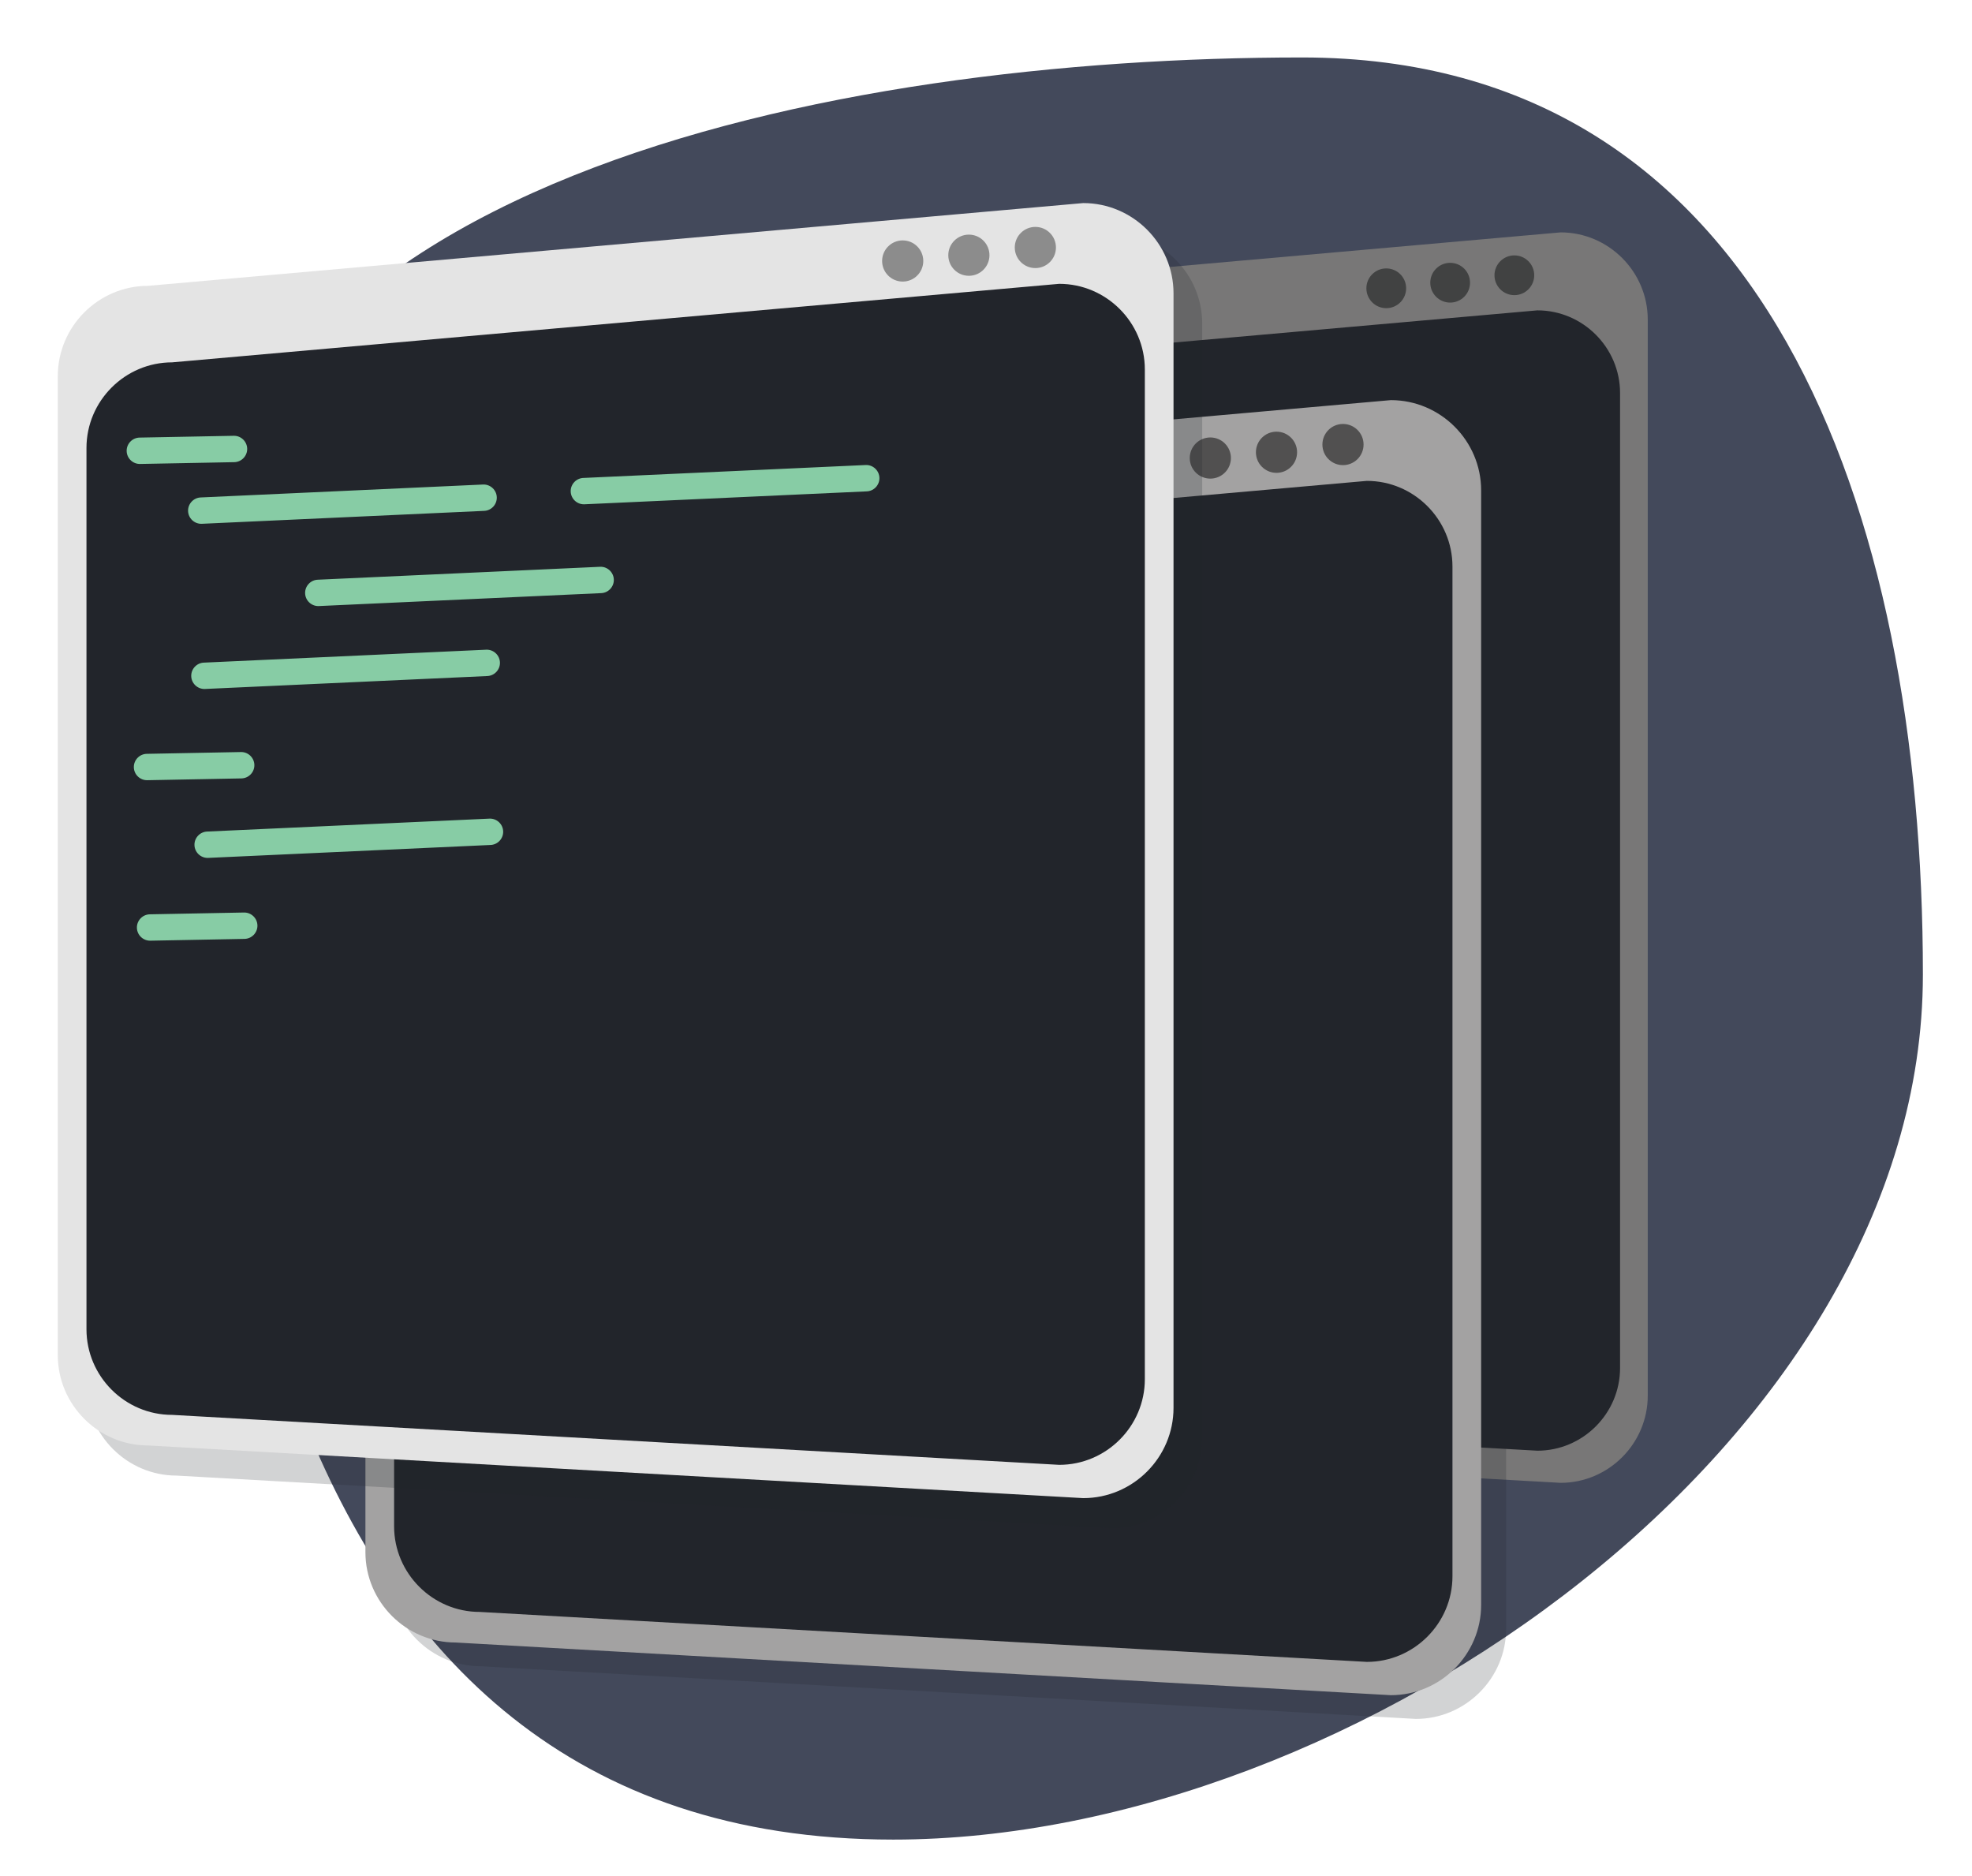 <?xml version="1.0" encoding="utf-8"?>
<!-- Generator: Adobe Illustrator 17.0.0, SVG Export Plug-In . SVG Version: 6.00 Build 0)  -->
<!DOCTYPE svg PUBLIC "-//W3C//DTD SVG 1.1//EN" "http://www.w3.org/Graphics/SVG/1.1/DTD/svg11.dtd">
<svg version="1.1" id="Layer_1" xmlns="http://www.w3.org/2000/svg" xmlns:xlink="http://www.w3.org/1999/xlink" x="0px" y="0px"
	 width="327px" height="311px" viewBox="0 0 327 311" enable-background="new 0 0 327 311" xml:space="preserve">
<g>
	<path fill="#43495B" d="M318.857,161.579c0,76.912-93.835,143.427-170.747,143.427c-106.566,0-116.253-121.687-116.253-198.6
		c0-76.912,107.156-96.878,184.068-96.878S318.857,84.667,318.857,161.579z"/>
	<path fill="#787777" d="M258.778,245.856l-149.729-8.432c-7.95,0-14.455-6.505-14.455-14.455V66.234
		c0-7.95,6.505-14.455,14.455-14.455l149.729-13.25c7.95,0,14.455,6.505,14.455,14.455v178.417
		C273.233,239.351,266.728,245.856,258.778,245.856z"/>
	<path opacity="0.2" fill="#22252B" d="M234.781,284.998l-155.069-8.733c-8.234,0-14.971-6.737-14.971-14.971V98.97
		C64.741,90.736,71.478,84,79.712,84l155.069-13.723c8.234,0,14.971,6.737,14.971,14.971v184.78
		C249.751,278.261,243.015,284.998,234.781,284.998z"/>
	<path fill="#22252B" d="M254.929,240.527l-142.032-7.999c-7.542,0-13.712-6.17-13.712-13.712V77.739
		c0-7.542,6.17-13.712,13.712-13.712l142.032-12.569c7.542,0,13.712,6.17,13.712,13.712v161.645
		C268.641,234.356,262.471,240.527,254.929,240.527z"/>
	<circle fill="#414242" cx="240.466" cy="46.874" r="3.296"/>
	<circle fill="#414242" cx="251.112" cy="45.64" r="3.296"/>
	<circle fill="#414242" cx="229.872" cy="47.8" r="3.296"/>
	<path fill="#A3A2A2" d="M230.635,281.063L75.566,272.33c-8.234,0-14.971-6.737-14.971-14.971V95.035
		c0-8.234,6.737-14.971,14.971-14.971l155.069-13.723c8.234,0,14.971,6.737,14.971,14.971v184.78
		C245.606,274.326,238.869,281.063,230.635,281.063z"/>
	<path fill="#22252B" d="M226.649,275.543l-147.098-8.284c-7.811,0-14.201-6.39-14.201-14.201V106.95
		c0-7.811,6.39-14.201,14.201-14.201l147.098-13.018c7.811,0,14.201,6.39,14.201,14.201v167.41
		C240.851,269.153,234.46,275.543,226.649,275.543z"/>
	<circle fill="#515050" cx="211.671" cy="74.985" r="3.413"/>
	<circle fill="#515050" cx="222.696" cy="73.706" r="3.413"/>
	<circle fill="#515050" cx="200.699" cy="75.943" r="3.413"/>
	<path opacity="0.2" fill="#22252B" d="M184.38,253.389L29.31,244.656c-8.234,0-14.971-6.737-14.971-14.971V67.361
		c0-8.234,6.737-14.971,14.971-14.971L184.38,38.667c8.234,0,14.971,6.737,14.971,14.971v184.78
		C199.35,246.652,192.613,253.389,184.38,253.389z"/>
	<path fill="#E4E4E4" d="M179.624,248.391l-155.069-8.733c-8.234,0-14.971-6.737-14.971-14.971V62.363
		c0-8.234,6.737-14.971,14.971-14.971L179.624,33.67c8.234,0,14.971,6.737,14.971,14.971v184.78
		C194.595,241.655,187.858,248.391,179.624,248.391z"/>
	<path fill="#22252B" d="M175.638,242.872l-147.098-8.284c-7.811,0-14.201-6.39-14.201-14.201V74.279
		c0-7.811,6.391-14.201,14.201-14.201L175.638,47.06c7.811,0,14.201,6.391,14.201,14.201v167.41
		C189.839,236.482,183.449,242.872,175.638,242.872z"/>
	<circle fill="#8C8C8C" cx="160.66" cy="42.314" r="3.413"/>
	<circle fill="#8C8C8C" cx="171.685" cy="41.035" r="3.413"/>
	<circle fill="#8C8C8C" cx="149.687" cy="43.272" r="3.413"/>
	<path fill="#87CCA5" d="M99.642,98.344l-46.819,2.143c-1.202,0.023-2.205-0.942-2.228-2.144l0,0
		c-0.023-1.202,0.942-2.205,2.144-2.228l46.819-2.143c1.202-0.023,2.205,0.942,2.228,2.144v0
		C101.809,97.319,100.844,98.321,99.642,98.344z"/>
	<path fill="#87CCA5" d="M80.235,84.705l-46.819,2.143c-1.202,0.023-2.205-0.942-2.228-2.144l0,0
		c-0.023-1.202,0.942-2.205,2.144-2.228l46.819-2.143c1.202-0.023,2.205,0.942,2.228,2.144l0,0
		C82.403,83.68,81.438,84.683,80.235,84.705z"/>
	<path fill="#87CCA5" d="M143.682,81.471l-46.819,2.143c-1.202,0.023-2.205-0.942-2.228-2.144l0,0
		c-0.023-1.202,0.942-2.205,2.144-2.228l46.819-2.143c1.202-0.023,2.205,0.942,2.228,2.144l0,0
		C145.849,80.446,144.884,81.448,143.682,81.471z"/>
	<path fill="#87CCA5" d="M80.758,112.091l-46.819,2.143c-1.202,0.023-2.205-0.942-2.228-2.144l0,0
		c-0.023-1.202,0.942-2.205,2.144-2.228l46.819-2.143c1.202-0.023,2.205,0.942,2.228,2.144l0,0
		C82.925,111.066,81.96,112.068,80.758,112.091z"/>
	<path fill="#87CCA5" d="M81.293,140.099l-46.819,2.143c-1.202,0.023-2.205-0.942-2.228-2.144v0
		c-0.023-1.202,0.942-2.205,2.144-2.228l46.819-2.143c1.202-0.023,2.205,0.942,2.228,2.144l0,0
		C83.46,139.074,82.495,140.076,81.293,140.099z"/>
	<path fill="#87CCA5" d="M40.036,129.061l-15.614,0.298c-1.202,0.023-2.205-0.942-2.228-2.144l0,0
		c-0.023-1.202,0.942-2.205,2.144-2.228l15.614-0.298c1.202-0.023,2.205,0.942,2.228,2.144l0,0
		C42.203,128.036,41.238,129.038,40.036,129.061z"/>
	<path fill="#87CCA5" d="M40.544,155.669l-15.614,0.298c-1.202,0.023-2.205-0.942-2.228-2.144l0,0
		c-0.023-1.202,0.942-2.205,2.144-2.228l15.614-0.298c1.202-0.023,2.205,0.942,2.228,2.144l0,0
		C42.711,154.643,41.746,155.646,40.544,155.669z"/>
	<path fill="#87CCA5" d="M38.845,76.627l-15.614,0.298c-1.202,0.023-2.205-0.942-2.228-2.144l0,0
		c-0.023-1.202,0.942-2.205,2.144-2.228l15.614-0.298c1.202-0.023,2.205,0.942,2.228,2.144l0,0
		C41.012,75.602,40.047,76.604,38.845,76.627z"/>
</g>
</svg>
